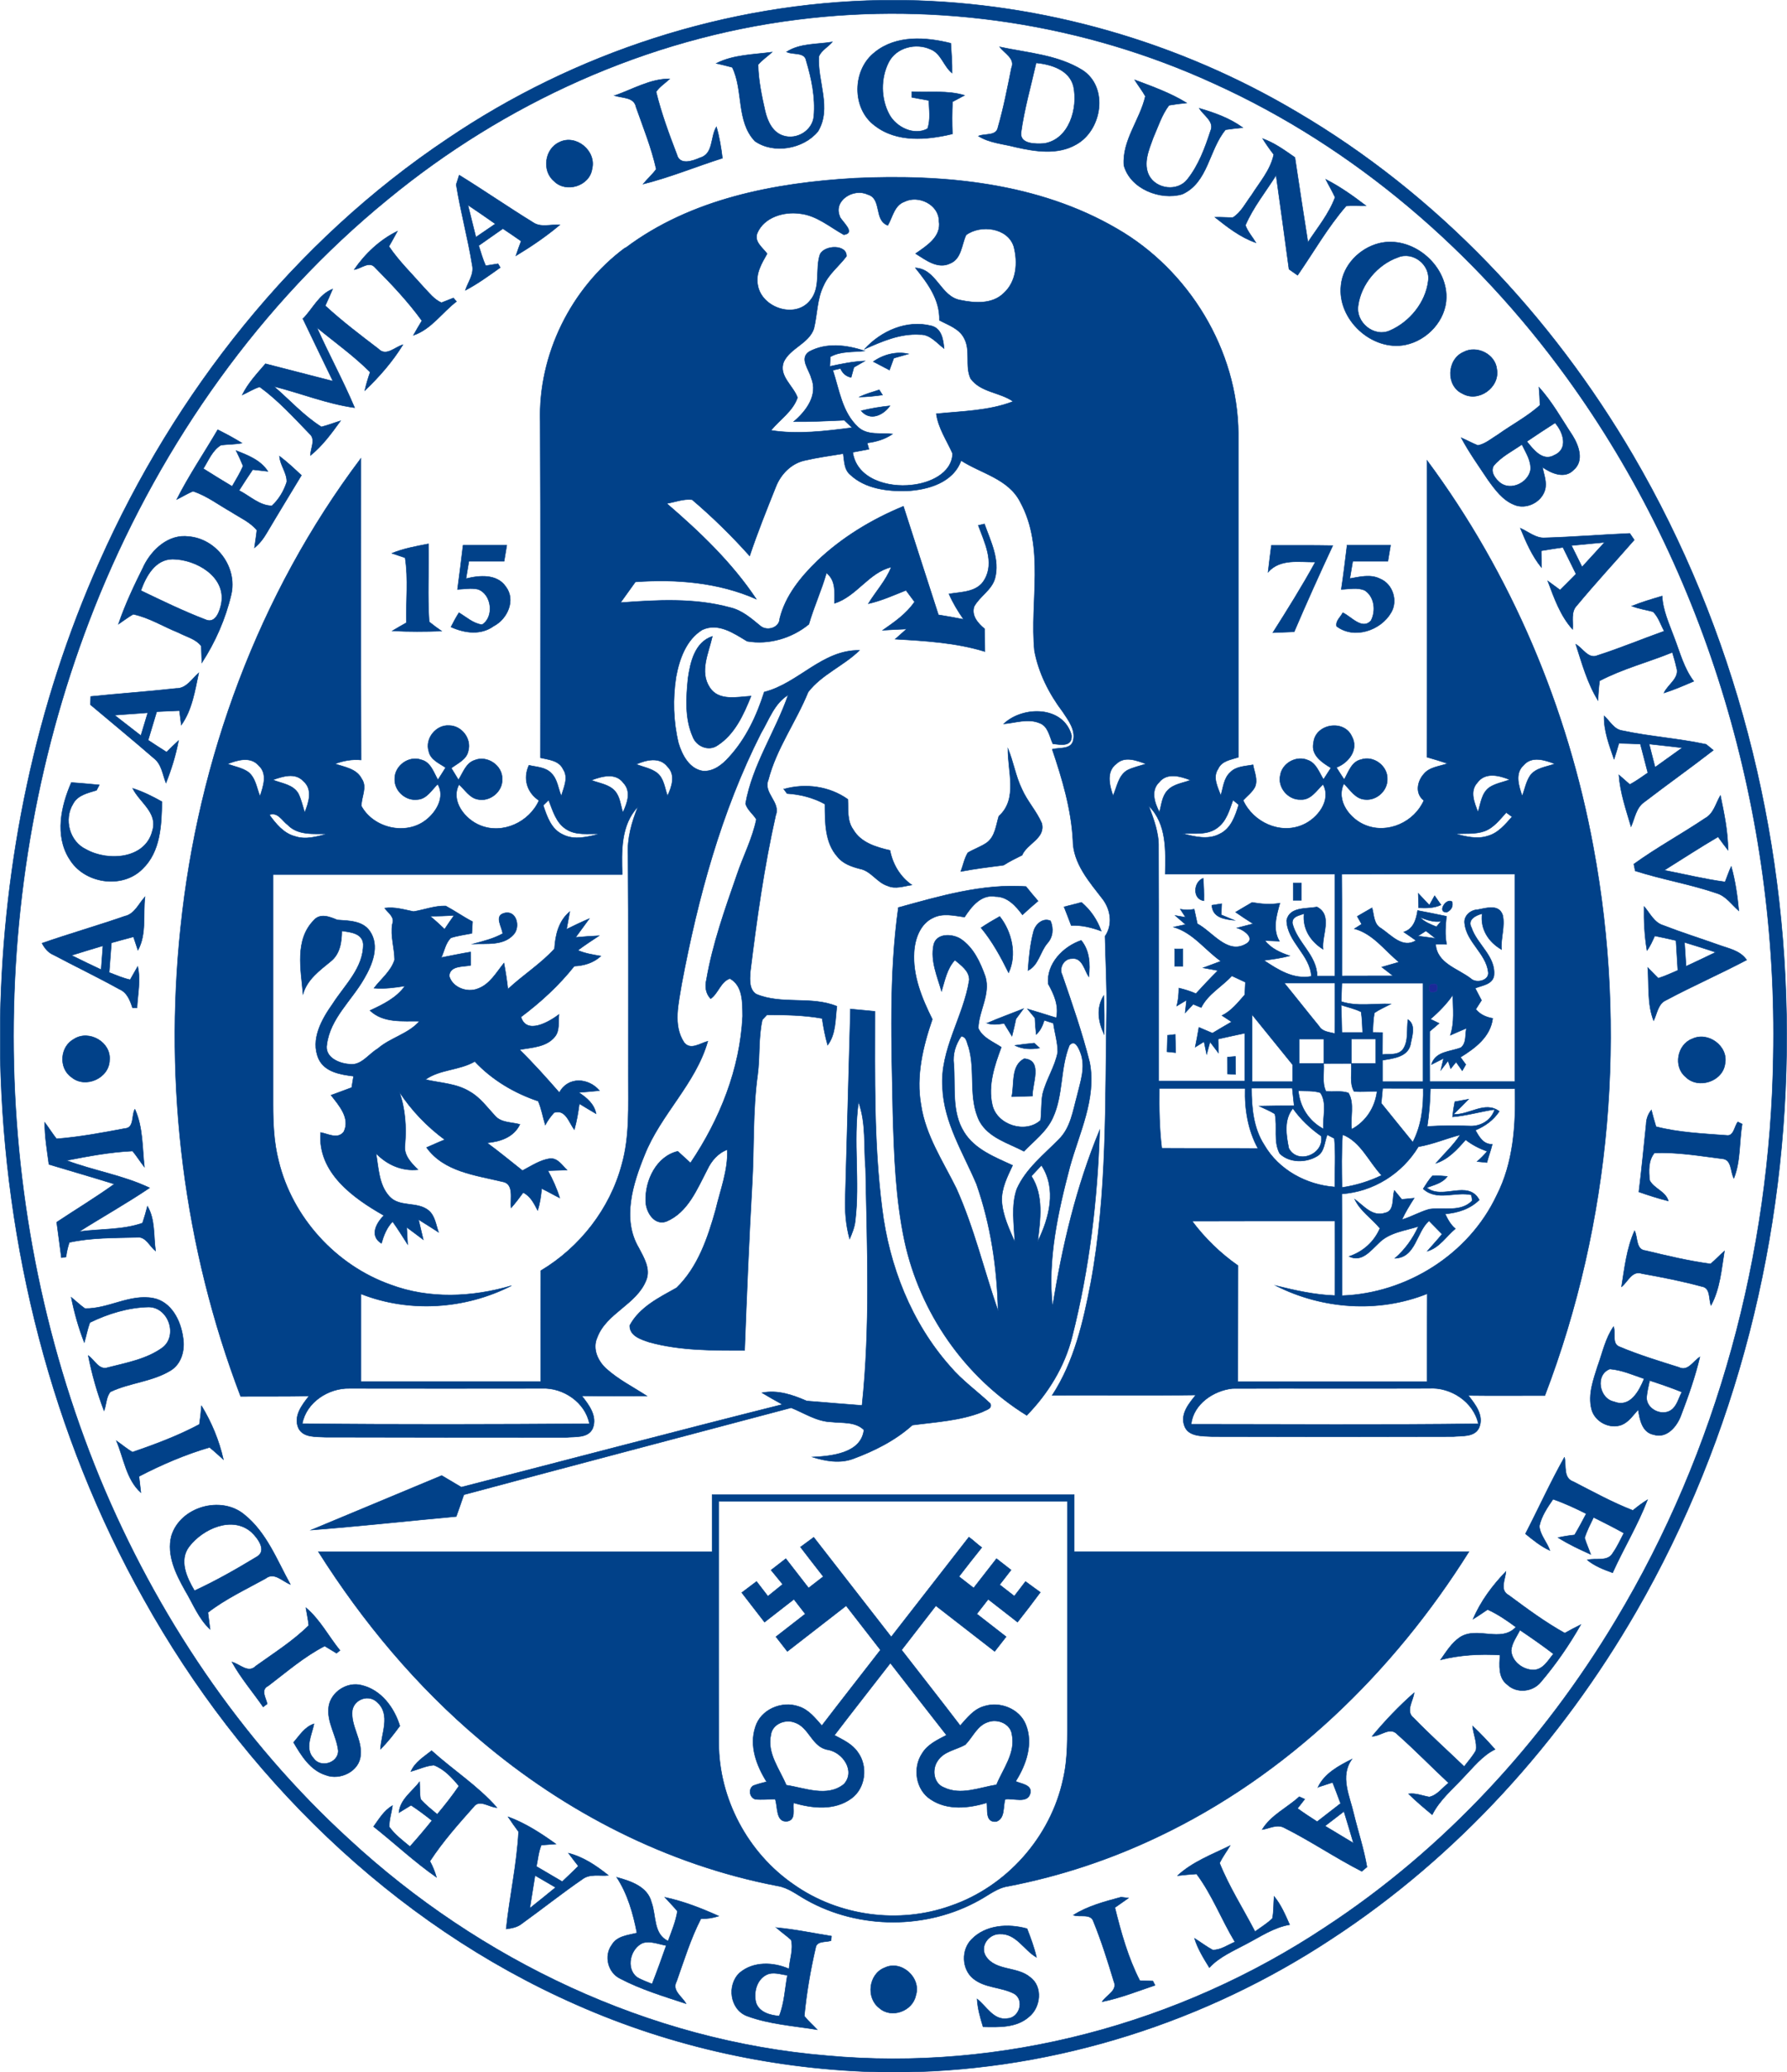 <?xml version="1.0" encoding="UTF-8"?>
<svg id="Layer_2" data-name="Layer 2" xmlns="http://www.w3.org/2000/svg" viewBox="0 0 333.89 387.09">
  <defs>
    <style>
      .cls-1 {
        fill: #014189;
        stroke: #014189;
      }

      .cls-1, .cls-2 {
        stroke-miterlimit: 10.43;
        stroke-width: .09px;
      }

      .cls-2 {
        fill: #1b2a98;
        stroke: #1b2a98;
      }
    </style>
  </defs>
  <g id="Layer_1-2" data-name="Layer 1">
    <path class="cls-1" d="m164.62.05h4.55c25.67.45,51.12,7.78,73.18,20.88,26.12,15.33,47.52,38.04,62.77,64.1,38.1,65.19,38.29,150.68.56,216.07-14.02,24.26-33.3,45.67-56.81,61.04-23.54,15.55-51.43,24.45-79.67,24.92h-4.48c-19.58-.4-39.07-4.64-56.99-12.57-34.52-15.16-62.61-42.98-80.84-75.72C9.6,268.01.81,232.83.05,197.65v-7.52c.56-29.27,6.59-58.52,18.57-85.28,14.01-31.5,36.23-59.71,65.01-78.94C107.43,9.8,135.85.54,164.62.05Zm-15.64,3.61c-28.06,3.5-54.74,15.65-76.51,33.57-23.85,19.46-42.07,45.37-53.81,73.73-21.51,52.24-21.5,112.96.01,165.2,10.55,25.44,26.25,48.89,46.63,67.49,24.38,22.52,55.99,37.59,89.21,40.34,32.57,3,65.85-5.92,93.05-23.96,22.27-14.56,40.71-34.63,54.35-57.4,19.01-31.64,28.86-68.48,29.42-105.3.86-44.92-12.15-90.41-38.65-126.89-16.95-23.36-39.52-42.94-65.93-54.87C202.59,4.5,175.34.31,148.98,3.66Z"/>
    <path class="cls-1" d="m163.5,9.72c3.99-3.19,9.49-2.81,14.15-1.64.13,1.85.26,3.7.24,5.57-1.59-1.27-2.04-3.69-4.04-4.45-2.72-1.24-6.37-.35-7.79,2.4-1.54,3.01-1.5,6.86.12,9.82,1.3,2.36,4.61,3.98,7.12,2.62.6-1.69.29-3.52.25-5.27-1.06-.19-2.12-.4-3.17-.58v-1.06c3.28.18,6.66-.29,9.84.68-.56.3-1.69.9-2.25,1.2-.1,2-.1,4.01-.02,6.01-4.77,1.15-10.37,1.65-14.5-1.55-4.37-3.22-4.22-10.51.05-13.74Z"/>
    <path class="cls-1" d="m146.98,9.68c2.51-1.62,5.69-1.37,8.54-1.85-.79.94-2.03,1.55-2.52,2.7-.3,4.65,2.45,9.67-.16,14-2.68,3.29-8.29,4.31-11.81,1.82-3.5-3.72-2.1-9.44-4.21-13.77-.99-.27-1.99-.52-2.99-.74,3.2-1.64,6.94-1.63,10.44-2.11-.85.8-1.85,1.44-2.62,2.34.05,2.93.67,5.82,1.31,8.67.44,1.87,1.37,3.97,3.36,4.6,2.53.85,5.5-.93,5.74-3.64.31-3.49-.43-7.03-1.43-10.36-.27-1.71-2.56-1.03-3.66-1.66Z"/>
    <path class="cls-1" d="m186.77,8.76c5.21,1.12,10.87,1.47,15.49,4.35,4.93,3.22,3.63,11.22-1.18,13.88-3.46,2-7.65,1.33-11.35.49-2.32-.61-4.85-.76-6.92-2.06,1.21-.54,3.37.07,3.66-1.67,1.05-3.62,1.76-7.35,2.51-11.04.75-1.81-1.32-2.73-2.2-3.96Zm6.83,2.98c-.98,4.35-2.23,8.66-2.83,13.09-.16,2.15,2.84,2.07,4.32,1.97,4.7-.76,6.35-6.6,5.48-10.67-.77-3.1-4.19-4.1-6.98-4.39Z"/>
    <path class="cls-1" d="m114.82,17.86c3.36-1.15,6.69-3.17,10.31-3.13-.84.81-1.88,1.44-2.54,2.42.97,3.99,2.41,7.88,3.88,11.71.52,2.06,2.91,1.23,4.28.63,2.62-.73,1.93-3.89,3.11-5.8.56,1.91.88,3.88,1.12,5.86-4.96,1.57-9.77,3.58-14.82,4.83.78-.96,1.73-1.77,2.45-2.78-.88-3.97-2.42-7.76-3.77-11.6-.38-1.94-2.6-1.62-4.04-2.16Z"/>
    <path class="cls-1" d="m212.01,14.92c3.31,1.24,6.68,2.44,9.71,4.31-1.1.11-2.21.26-3.3.44-1.37,1.82-2.05,4.03-2.96,6.1-.8,2.21-1.92,4.76-.76,7.04,1.37,2.54,5.32,3.03,7.15.7,2.1-2.63,3.29-5.88,4.32-9.04.81-1.78-1.31-2.89-2.09-4.24,2.85.83,5.71,1.85,8.13,3.62-1.08.1-2.15.22-3.22.38-3.12,3.71-3.24,9.87-8.09,12.05-4.12,1.21-9.74-1.01-10.91-5.39-.35-4.67,3.01-8.51,4.01-12.91-.59-1.06-1.36-2.02-1.99-3.05Z"/>
    <path class="cls-1" d="m104.5,26.57c3.11-1.57,6.96,1.62,6.13,4.96-.45,3.22-4.88,4.6-7.13,2.29-2.29-1.92-1.72-6.03,1.01-7.25Z"/>
    <path class="cls-1" d="m235.92,25.9c2.21.78,4.12,2.18,6.03,3.51.8,5.29,1.59,10.57,2.43,15.84,1.79-2.73,3.93-5.3,5.07-8.39-.52-1.15-1.18-2.23-1.74-3.36,2.68,1.37,5.13,3.11,7.52,4.94-1.24.04-2.48-.08-3.7.03-3.46,3.98-6.08,8.62-9.08,12.95-.4-.29-1.21-.85-1.61-1.13-.78-5.85-1.6-11.7-2.41-17.55-1.94,3.09-4.28,5.97-5.73,9.34.43,1.2,1.31,2.17,1.96,3.26-2.88-.99-5.31-2.9-7.66-4.76,1.12-.04,2.24.07,3.36.05,1.55-.97,2.38-2.73,3.46-4.15,1.54-2.44,3.57-4.71,4.17-7.62-.73-.95-1.43-1.93-2.06-2.95Z"/>
    <path class="cls-1" d="m85.24,34.47c.14-.44.42-1.32.56-1.76,4.64,2.86,9.12,5.96,13.75,8.81,1.5,1.06,3.36.35,5.06.48-2.57,2.16-5.35,4.05-8.22,5.78.31-.92.63-1.84.98-2.74-1.13-.79-2.26-1.57-3.41-2.33-1.5,1.06-3.01,2.12-4.52,3.17.41,1.26.76,2.54,1.31,3.76.57-.09,1.72-.28,2.3-.37l.42.71c-2.11,1.5-4.21,3.04-6.52,4.25.48-1.54,1.67-2.99,1.28-4.7-.81-5.05-2.19-10.01-2.99-15.06Zm2.19,3.84c.5,2,.99,4,1.49,5.99,1.21-.83,2.42-1.66,3.63-2.48-1.69-1.2-3.4-2.36-5.11-3.51Z"/>
    <path class="cls-1" d="m116.85,46.33c12.24-9.22,27.9-12.19,42.88-13.05,16.68-.78,34.27.86,48.97,9.44,13.45,7.74,22.57,22.69,22.67,38.27,0,20.16,0,40.32,0,60.47-1.37.45-3.1.65-3.76,2.14-1.1,1.6-.09,3.4.48,4.99.47-1.46.55-3.22,1.77-4.31,1.1-1.16,2.8-1.13,4.26-1.42.24,1.35.94,2.78.36,4.14-.52,1-1.46,1.69-2.21,2.5,1.87,4.1,6.92,6.43,11.14,4.58,2.75-1.17,5.42-4.57,3.79-7.57-1.21,1.13-2.27,2.96-4.18,2.84-2.35.1-4.35-2.27-3.8-4.57.37-2.26,3.03-3.7,5.13-2.79,1.59.55,2.11,2.31,2.94,3.6.46-.71.92-1.43,1.39-2.15-1.67-1.01-3.77-2.38-3.26-4.67.29-3.54,5.65-4.47,7.14-1.25,1.39,2.45-.57,4.98-2.86,5.84.47.76.96,1.51,1.45,2.25.81-1.38,1.36-3.32,3.14-3.72,2.33-.82,5.02,1.18,4.92,3.65.05,2.18-2.02,4.04-4.18,3.8-1.81-.11-2.76-1.84-3.94-2.95-1.54,3.19,1.18,6.68,4.13,7.79,4.15,1.62,9.05-.64,10.82-4.66-1.67-1.26-1.25-3.54-.02-4.92,1.08-1.34,2.95-1.43,4.45-1.98-1.28-.43-2.57-.82-3.86-1.19.07-18.47.03-36.95.02-55.43,15.77,21.25,26.29,46.24,31.08,72.25,6.35,34.12,3.33,70-9.06,102.44-4.77-.02-9.54.05-14.31-.02,1.32,1.66,2.97,3.76,2.02,6.01-.82,1.82-3.2,1.5-4.84,1.67-15.02.05-30.02.05-45.04,0-1.82-.11-4.52.07-5.21-2.09-.74-2.2.89-4.1,2.16-5.68-8.95.13-17.9,0-26.84.07,4.11-6.3,5.81-13.73,7.21-21.01,3.1-16.69,2.66-33.74,2.96-50.63.09-4.71-.2-9.41-.29-14.12,1.44-2.1,1.09-4.82-.35-6.82-2.54-3.31-5.65-6.76-5.66-11.18-.32-5.82-2.01-11.45-3.86-16.93,1.3-.36,3.49.1,3.92-1.62.49-2.01-.91-3.79-1.95-5.37-2.54-3.36-4.51-7.24-5.29-11.4-.91-9.23,2.02-19.27-2.67-27.83-2.22-4.32-7.27-5.28-11.03-7.71-1.48,4.11-6.16,5.47-10.1,5.67-3.69.11-7.83-.4-10.63-3.04-1.15-.97-1.09-2.57-1.3-3.92-2.42.4-4.88.73-7.27,1.29-2.51.58-4.45,2.62-5.35,4.98-1.7,4.25-3.41,8.5-4.86,12.84-3.34-3.74-6.94-7.27-10.75-10.51-1.6-.19-3.18.45-4.74.71,6.19,5.32,12.19,11.04,16.73,17.86-7.09-3.13-14.95-3.76-22.59-3.21-.93,1.29-1.85,2.58-2.78,3.87,6.81-.51,13.82-.91,20.47.91,2.19.5,3.9,1.99,5.59,3.38,1.21,1.12,3.63.48,3.69-1.32,1.05-4.27,3.94-7.78,7.02-10.78,4.64-4.4,10.19-7.76,16.09-10.19,2.19,6.76,4.34,13.53,6.54,20.28,1.57.26,3.14.52,4.7.84-1.05-1.5-2-3.07-2.73-4.75,2.36-.39,5.33-.29,6.66-2.7,1.88-3.25-.04-6.95-1.18-10.1.29-.07.86-.2,1.15-.27,1.15,3.24,2.91,6.66,1.96,10.18-.62,2.19-2.84,3.32-3.89,5.25-.55,1.71.72,3.14,1.94,4.15.04,1.42.05,2.83.07,4.26-5.42-1.67-11.13-1.99-16.76-2.32.53-.47,1.6-1.42,2.13-1.89-1.49.05-2.98.14-4.47.23,2.19-1.53,4.43-3.06,5.96-5.31-.54-.72-1.08-1.43-1.6-2.15-2.32.92-4.6,1.96-7.04,2.5,1.4-2.3,3.28-4.3,4.28-6.83-4.19,1-6.44,5.44-10.59,6.76,0-2.02.28-4.26-1.51-5.68-.92,3.26-2.36,6.34-3.29,9.59-3.16,2.6-7.48,3.88-11.54,3.17-2.48-1.49-5.38-3.53-8.38-2.13-3.01,1.85-4.28,5.49-4.89,8.8-.64,4.09-.52,8.32.45,12.35.66,2.22,2.02,4.82,4.54,5.22,1.96.16,3.63-1.16,4.86-2.54,3.19-3.45,5.21-7.78,6.62-12.21,6.42-1.63,10.83-7.9,17.8-7.79-2.94,2.89-7.05,4.49-9.59,7.79-2.26,5.57-5.93,10.54-7.44,16.4-1.02,2.48,2.34,4.16,1.38,6.61-2.18,9.68-3.55,19.51-4.76,29.35-.08,1.37-.22,3.22,1.12,4.07,4.81,2.02,10.25.29,15.07,2.27-.32,2.45-.16,5.17-1.73,7.26-.46-1.63-.79-3.31-1.03-4.99-3.39-.62-6.88-.66-10.31-.67-.22.23-.65.68-.86.91-.76,3.35-.42,6.83-.87,10.22-.95,6.82-.63,13.73-1.04,20.6-.58,10.31-1.01,20.64-1.4,30.96-5.95,0-12.01.06-17.79-1.53-1.51-.51-3.71-1.15-3.68-3.13,1.83-3.44,5.5-5.22,8.75-7.04,3.99-3.86,5.83-9.34,7.3-14.56.87-3.72,2.34-7.37,2.18-11.25-1.75.65-2.96,2.08-3.74,3.73-1.9,3.62-3.61,8-7.66,9.69-2.29.82-3.85-1.88-3.85-3.82-.13-3.82,1.99-8.35,6-9.29.78.73,1.57,1.45,2.37,2.17,5.48-8.12,9.26-17.55,9.74-27.4-.04-2.44.12-5.68-2.38-7.04-1.74.61-2.14,2.75-3.59,3.77-.92-.96-1.1-2.29-.79-3.54,1.15-6.71,3.45-13.15,5.68-19.57,1.16-3.48,2.91-6.79,3.65-10.4-.62-1.01-1.69-1.76-2.02-2.93,1.28-7.25,5.58-13.45,7.96-20.3-2.61,1.59-3.59,4.66-5.08,7.15-7.43,14.67-11.77,30.71-14.81,46.82-.55,3.57-1.7,7.68.45,10.94,1.19,1.53,3.01.13,4.43-.23-2.28,7.98-8.82,13.66-11.83,21.29-2.18,5.36-4.26,11.95-1.06,17.32.96,1.83,2.24,3.92,1.37,6.04-1.8,4.56-7.46,6.1-9.16,10.73-.93,2.09.16,4.42,1.76,5.84,2.26,2.02,5.01,3.4,7.54,5.05-4.06,0-8.11.05-12.17-.03,1.33,1.68,2.95,3.79,2.04,6.08-.85,1.88-3.33,1.51-5.01,1.69-15,0-30.01-.02-45.01-.05-1.69-.11-4.01.13-4.94-1.65-1.02-2.25.64-4.36,1.95-6.03-4.25.08-8.51.04-12.77.06-10.59-27.75-14.35-58.02-11.22-87.54,3.26-31.49,14.59-62.32,33.69-87.68.02,18.78-.04,37.56.03,56.34-1.67-.16-3.31.14-4.87.72,1.78.62,4.03.9,4.98,2.79,1.12,1.59-.1,3.4-.04,5.12,2.26,4.12,8.3,5.52,12.04,2.6,1.95-1.49,3.64-4.33,2.21-6.71-1.12,1.07-2.03,2.76-3.76,2.87-2.2.31-4.36-1.61-4.27-3.83-.06-2.46,2.63-4.43,4.95-3.59,1.77.42,2.32,2.35,3.12,3.74.49-.76.97-1.51,1.44-2.28-1.19-.82-2.83-1.46-3.15-3.06-.74-2.37,1.36-4.98,3.83-4.8,2.32.03,4.18,2.45,3.56,4.7-.29,1.65-1.99,2.34-3.18,3.25.44.73.89,1.46,1.34,2.19.85-1.3,1.37-3.12,3.01-3.66,2.35-.98,5.24.98,5.16,3.52.11,2.35-2.31,4.3-4.58,3.78-1.55-.29-2.39-1.82-3.49-2.76-1.62,3.07,1.12,6.5,3.95,7.63,4.21,1.73,9.17-.6,11-4.65-2.26-1.48-3.03-4.12-1.88-6.58,1.43.34,3.13.34,4.2,1.51,1.14,1.12,1.25,2.84,1.85,4.24.43-1.6,1.4-3.43.34-5-.76-1.66-2.71-1.79-4.25-2.15,0-20.93.06-41.85-.04-62.78-.39-12.55,5.78-24.99,15.84-32.46Zm40.05-5.86c.49,1,3.06,3.05.76,3.38-2.66-1.47-5.09-3.63-8.24-3.95-2.96-.41-6.63.66-7.91,3.6-.69,1.63.98,2.75,1.82,3.89-1.01,1.79-2.2,3.74-1.74,5.89.71,4.22,7,6.35,9.78,2.84,2.06-2.41.9-5.83,1.84-8.59.82-1.8,5.07-1.9,4.94.35-1.39,1.85-3.31,3.29-4.26,5.45-1.25,2.51-1.17,5.39-1.82,8.06-.96,2.79-4.39,3.6-5.63,6.19-1.03,2.62,1.78,4.46,2.57,6.69-.86,2.56-3.31,4.1-4.95,6.12,5.02.79,10.14.14,15.15-.5-.37-.35-1.09-1.04-1.45-1.39-3.16.13-6.31.31-9.46.26,2.32-1.96,4.6-4.98,3.27-8.17-.39-1.55-2.27-3.64-.39-4.9,3.19-1.74,7.04-1.26,10.36-.14-2.14.26-4.46,0-6.4,1.1-.02.44-.07,1.33-.09,1.79,2.16-.47,4.34-.92,6.55-1.01-.68.4-1.37.79-2.05,1.18-.13.47-.4,1.42-.52,1.89-.91-.18-1.58-.74-1.99-1.66-.35.08-1.07.24-1.43.32,1.21,3.66,1.73,7.88,4.73,10.63,1.74,1.61,4.27,1.02,6.43,1.28-1.41.98-3.05,1.46-4.74,1.67.08.29.24.88.32,1.17-1.01.18-2.02.38-3.02.57.74,5.06,6.65,6.63,11.01,6.11,3.25-.32,7.49-2.07,7.65-5.86-1.08-2.45-2.67-4.72-3.05-7.44,4.82-.5,9.79-.53,14.36-2.3-2.48-1.74-6.08-1.68-7.95-4.28-1.1-2.36.07-5.24-1.22-7.56-.92-1.79-2.96-2.43-4.61-3.32.11-3.87-2.2-6.94-4.49-9.79,4.01.22,4.68,5.41,8.46,6.03,2.68.56,5.94.77,8.05-1.31,2.41-2.18,2.66-5.75,1.88-8.7-1.11-3.55-6.21-4.16-8.91-2.17-.85,1.81-.84,4.45-2.99,5.32-2.32,1.12-4.57-.67-6.45-1.84,2.05-1.44,4.85-3.13,4.37-6.08-.01-3.09-3.85-4.93-6.46-3.61-1.89.67-2.2,2.89-3.1,4.42-2.66-.97-1.02-5.04-3.79-5.78-2.59-1.23-6.48,1.12-5.16,4.14Zm-114.4,102.23c1.28.48,2.71.71,3.85,1.49,1.42,1.09,1.6,3.01,2.23,4.55.6-1.85,1.45-4.16-.22-5.72-1.55-1.79-3.97-1.04-5.86-.32Zm76.39.07c1.29.51,2.74.75,3.87,1.6,1.31,1.04,1.43,2.84,1.96,4.3.8-1.7,1.56-3.92,0-5.46-1.46-1.89-3.97-1.26-5.84-.45Zm89.73-.12c-1.98,1.45-1.33,4.05-.65,6,.73-1.62.97-3.75,2.64-4.76,1.1-.56,2.34-.81,3.52-1.2-1.76-.62-3.92-1.51-5.51-.04Zm76.06.28c-1.7,1.57-.89,3.91-.27,5.77.49-1.25.71-2.64,1.46-3.78,1.06-1.51,3.05-1.64,4.65-2.24-1.87-.69-4.28-1.53-5.84.25Zm-233.73,2.74c1.65.68,3.86.86,4.82,2.62.53,1.1.79,2.32,1.16,3.49.75-1.88,1.56-4.31-.25-5.87-1.56-1.67-3.89-.86-5.72-.23Zm59.54.07c1.48.59,3.29.76,4.4,2.02.98,1.1,1.05,2.66,1.49,4.01.8-1.7,1.62-3.91.11-5.51-1.48-2.02-4.07-1.23-6-.52Zm106.12.35c-1.67,1.58-.88,3.89.02,5.63.4-1.38.47-2.97,1.51-4.06,1.1-1.21,2.85-1.37,4.3-1.93-1.87-.72-4.33-1.47-5.84.36Zm59.43.1c-1.49,1.61-.56,3.75.11,5.5.52-1.6.66-3.57,2.16-4.62,1.14-.74,2.51-.95,3.77-1.43-1.95-.79-4.57-1.47-6.04.55Zm-174.54,4.25c.69,2.06,1.47,4.43,3.6,5.42,2.19,1.17,4.7.46,6.96-.09-2.11-.1-4.46.35-6.32-.91-1.87-1.21-2.46-3.46-3.23-5.41-.25.25-.76.74-1,.98Zm128.88-.99c-.68,1.88-1.24,4-2.96,5.21-1.85,1.4-4.3.93-6.46,1.07,2.24.54,4.73,1.21,6.89.07,2.16-.99,2.95-3.38,3.6-5.48-.27-.22-.8-.65-1.07-.87Zm-114.12,13.91c-21.75-.01-43.49,0-65.24,0,0,14.32,0,28.63,0,42.94,0,3.54.15,7.11,1.04,10.56,2.55,10.54,10.69,19.5,20.91,23.12,7.25,2.72,15.25,2.34,22.59.19-8.64,4.4-19.06,5.1-28.12,1.53,0,5.46,0,10.91,0,16.37,11.2,0,22.39,0,33.59,0,.01-6.91-.03-13.81.02-20.71,7.31-4.37,12.91-11.55,15.12-19.79,1.53-5.38,1.2-11.02,1.23-16.54-.02-13.73.05-27.45-.05-41.18-.2-3.17.66-6.24,1.85-9.15-3.23,3.4-3.07,8.3-2.94,12.67Zm98.41-12.74c.91,2.45,1.87,4.96,1.8,7.62.05,14.57,0,29.14.02,43.7h16.1c0-2.98,0-5.96,0-8.94-1.67.36-3.34.71-4.99,1.09.01.65.04,1.95.06,2.6-.52-.69-1.05-1.39-1.57-2.07-.16.59-.47,1.75-.63,2.32-.12-.59-.37-1.77-.49-2.36-.41.26-1.24.76-1.65,1.02.25-1.23.48-2.46.69-3.69.84.35,1.69.71,2.53,1.08,1.18-.71,2.38-1.42,3.58-2.11-.6-.4-1.21-.78-1.8-1.18,1.78-.87,2.99-2.44,4.26-3.88.03-.58.08-1.76.11-2.35-.84-.4-1.69-.79-2.53-1.18-1.85,2.02-4.46,3.39-5.72,5.92-.49-.21-.99-.42-1.49-.62-.5.53-1.01,1.07-1.51,1.6.07-.59.2-1.78.26-2.37-.46.27-1.37.82-1.83,1.1.29-1.1.38-2.23.39-3.35,1.09.25,2.16.59,3.19,1.04,1.34-1.47,2.7-2.91,4.11-4.31-.92-.16-1.85-.34-2.76-.51,1.1-.4,2.21-.82,3.32-1.24-2.98-2.1-5.21-5.32-8.84-6.37.55-.12,1.67-.36,2.24-.48-.49-.42-1.46-1.26-1.94-1.68l1.94.33c-.24-.38-.73-1.13-.98-1.51.86.16,1.73.15,2.59,0,.2.9.4,1.81.59,2.72,2.76,1.45,5.51,5.66,8.9,3.86,2.19-1.04-.22-2.76-1.51-3.08,1.01-.27,2.02-.53,3.03-.78-1.11-.7-2.21-1.42-3.28-2.17,1.02-.62,2.05-1.21,3.08-1.82,1.72.3,3.47.44,5.2.14-.64,2.33-1.42,4.83-.09,7.1-.68-.03-2.03-.08-2.71-.11,1.16,1.5,2.89,2.25,4.64,2.85-1.58.42-3.21.65-4.83.85,2.68,1.76,5.48,3.6,8.87,2.98-.23-4.05-4.52-6.44-4.62-10.46.53-2.57,3.7-2.12,5.67-2.5,3.02,1.57.83,5.31,1.14,7.9-2.33-1.46-3.86-3.79-3.56-6.65-.93.37-2.28.49-2.17,1.82.88,3.59,4.57,5.92,4.62,9.83,1.1,0,2.2,0,3.32,0v-19.04c-10.58,0-21.14,0-31.71,0,.08-4.38.32-9.34-3.03-12.69Zm-164.36,1.57c1.25,1.7,2.68,3.49,4.82,4.04,2,.68,4.08.04,6.04-.46-2.5-.06-5.47.33-7.39-1.66-1.09-.8-1.86-2.5-3.47-1.91Zm231.12-.41c-1.19,1.31-2.33,2.84-4.06,3.48-1.76.63-3.67.38-5.5.51,1.97.47,4.06,1.05,6.07.4,1.96-.52,3.29-2.15,4.58-3.6-.27-.2-.82-.6-1.09-.79Zm-30.74,11.52c.06,6.34.02,12.68.03,19.01,3.19,0,6.38,0,9.58-.02-.53-.41-1.6-1.23-2.13-1.64,1.07-.3,2.14-.61,3.22-.93-2.68-2.17-4.85-5.31-8.33-6.23.35-.21,1.02-.65,1.36-.86-.21-.36-.62-1.08-.83-1.45.92-.55,1.85-1.07,2.77-1.6.39,1.34.28,3.09,1.72,3.85,1.9,1.3,4.02,3.8,6.48,2.25-.76-.54-1.52-1.07-2.28-1.58,1.82-.58,2.33-2.32,2.59-4.02,1.8.34,3.6.7,5.39,1.08-.17,1.74-.33,3.49.03,5.23-.52,0-1.54,0-2.05-.01.26,3.62,4.16,4.54,6.59,6.43,1.02.95,3.51.36,3.23-1.27-.42-3.43-4.02-5.54-4.4-9.01-.23-1.43,1.1-2.57,2.44-2.61,1.6-.29,3.95-1.09,4.66,1.02.49,2.08-.38,4.28-.21,6.43-2.43-1.4-4-3.82-3.62-6.7-1.17.3-2.83,1.11-2,2.6,1.04,3.18,4.62,5.39,4.2,9.03-.33,1.64-2.26,1.76-3.5,2.3.39.75.78,1.51,1.18,2.26-.26.42-.8,1.25-1.07,1.67.8.98,1.91,1.47,3.16,1.7-.42,3.46-3.29,5.57-6.02,7.26.25.34.74,1.02.99,1.36-.21.4-.43.78-.66,1.16-.29-.4-.87-1.22-1.15-1.63l-1.01,1.25c-.12-.37-.37-1.1-.49-1.46-.34.43-1.01,1.3-1.35,1.74.13-.55.38-1.64.51-2.2-.57.29-1.71.85-2.27,1.14.79-2.52,3.49-2.35,5.52-3.16,1.06-.86.74-2.41,1.02-3.61-1.01.43-2.01.85-3.01,1.3.82-2.43.5-4.99.46-7.5-1.18,1.68-2.61,3.16-4.18,4.49.41.2,1.22.59,1.63.79-.58.49-1.17,1-1.76,1.5,0,3.13-.03,6.26,0,9.38h15.9v-38.77c-10.78.02-21.55-.03-32.33.03Zm17.7,9.82c.22-.26.64-.76.86-1.02-1.39.21-2.68-.26-3.95-.76.84.89,1.98,1.33,3.1,1.78Zm-3.46,1.73c1.1.13,2.2.29,3.29.44-.59-.47-1.19-.94-1.79-1.4-.5.32-1.01.64-1.5.96Zm-24.97,8.78c2.19,2.67,4.31,5.39,6.5,8.06.62,1.06,1.89,1.1,2.95,1.37.05-3.15.02-6.29.02-9.43-3.16,0-6.32,0-9.48,0Zm10.76,0c-.03.86-.09,2.6-.12,3.46,2.98.98,6.2.32,9.28.45-1.04.55-2.12,1-3.08,1.66-.23,1.2-.24,2.43-.32,3.65.46,0,1.37.02,1.83.03-.02,1.37-.02,2.74-.02,4.11,1.27-.15,2.8.19,3.77-.88,1.21-1.62.7-3.79,1.01-5.66,1.58,1.1.7,3.22.45,4.76-.59,2.28-3.3,2.5-5.21,2.84,0,1.33,0,2.66,0,4,2.52,0,5.05,0,7.58,0v-18.4c-5.05,0-10.11,0-15.16,0Zm16.44.33c-.38,1.22.05,1.62,1.27,1.19.37-1.22-.06-1.62-1.27-1.19Zm-16.58,3.78c.07,1.7.11,3.42.14,5.12,1.29,0,2.59,0,3.88,0-.07-1.28-.09-2.57-.28-3.84-1.19-.6-2.5-.86-3.73-1.28Zm-16.63,1.8c0,4.17,0,8.34,0,12.51h7.57c0-1.06,0-2.12,0-3.16-2.53-3.11-5.04-6.24-7.57-9.35Zm8.8,4.54c0,1.51,0,3.04,0,4.56h4.57c.12,1.73-.35,3.59.42,5.21,1.39.17,2.85-.17,4.21.31,1.18,2.02.3,4.56.61,6.78,2.68-1.46,4.36-4.07,4.73-7.08-1.43-.04-2.87.16-4.3,0-.89-1.57-.36-3.49-.52-5.22-1.71,0-3.42.01-5.12.02,0-1.53,0-3.05,0-4.58-1.52,0-3.05,0-4.57,0Zm9.75,0c0,1.51,0,3.04,0,4.56h4.56c0-1.52,0-3.04,0-4.57-1.52,0-3.04,0-4.55,0Zm-35.89,9.23c-.04,3.73,0,7.47.46,11.18,5.99.04,11.98-.01,17.97.04-1.88-3.44-2.51-7.34-2.39-11.22-5.35,0-10.69,0-16.04,0Zm17.23-.06c.01,3.65.34,7.48,2.38,10.63,2.71,4.67,7.88,7.46,13.19,7.85-.04-3.02.19-6.05-.1-9.07-.33-.17-.99-.52-1.32-.69-.54,1.33-.49,3.2-1.9,4-2.08,1.27-5.17,1.28-6.98-.48-1.23-2.26-.38-4.98-.91-7.41-.93-.59-1.94-.97-2.91-1.46,2.17-.05,4.34-.07,6.51-.07-.13-1.1-.24-2.2-.35-3.29-2.54,0-5.08,0-7.62,0Zm24.5.05c-.09.92-.17,1.85-.26,2.78,1.97,2.42,3.91,4.86,5.89,7.27,1.61-3.1,2.02-6.6,1.95-10.04-2.53-.02-5.05,0-7.58-.02Zm8.92.05c-.05,2.36-.24,4.73-.59,7.07,2.68-.18,5.36-.18,8.04-.08,2.01.08,3.96-1.12,4.56-3.09-2.65.38-5.21,1.16-7.88,1.38.1-.95.24-1.9.43-2.83.64-.12,1.93-.36,2.58-.47-.92.96-1.88,1.89-2.83,2.82,2.89.19,5.9-2.57,8.56-.55-1.08,1.64-2.67,2.77-4.46,3.52.71,1.26,1.46,2.65,3.15,2.63-.27,1.15-.7,2.26-1,3.41-.61-.07-1.21-.13-1.83-.19.67-.58,1.3-1.21,1.88-1.9-1.45-.52-2.81-1.21-4.02-2.16-1.57,1.79-3.23,3.65-5.57,4.39,1.52-1.76,3.26-3.35,4.55-5.31-2.62.68-5.14,1.77-7.82,2.22-3.04,5.03-8.42,8.4-14.3,8.81.04,6.34,0,12.67.02,19.01,12.08-.42,23.71-7.7,28.9-18.7,3.15-6.14,3.6-13.18,3.44-19.96-5.26-.01-10.53.01-15.8-.01Zm-24.67.41c.28,3.04,1.98,5.69,4.69,7.12-.19-2.21.73-4.82-.58-6.76-1.33-.43-2.75-.28-4.11-.37Zm-1.79,10.73c1.62,3.13,6.65,1.17,6.07-2.26-2.05-1.43-3.86-3.14-5.3-5.18-1.73,2.07-1.26,5-.77,7.43Zm10.05-2.55c-.23,3.29-.16,6.59-.11,9.88,2.58-.38,5.07-1.14,7.41-2.27-2.41-2.53-3.89-6.29-7.3-7.61Zm-28.1,16.18c2.4,3.2,5.28,6,8.56,8.29,0,7.23-.02,14.45-.03,21.68,11.79,0,23.58,0,35.37,0,0-5.48,0-10.96.03-16.43-9.11,3.66-19.6,2.91-28.3-1.5,3.64.89,7.3,1.72,11.06,1.85.02-4.64,0-9.29,0-13.92-8.9,0-17.81-.02-26.7.02Zm-166.27,37.82c17.88.19,35.78.14,53.65.02-.76-4-4.9-6.78-8.84-6.61-12.01.02-24.01.02-36.01,0-3.9-.08-8.05,2.58-8.8,6.58Zm166.08.1c17.88,0,35.78.15,53.66-.08-.89-4.1-5.14-6.87-9.2-6.62-12.26.05-24.5-.02-36.76.03-3.51.38-7.28,2.9-7.7,6.67Z"/>
    <path class="cls-1" d="m66.18,50.36c2.03-2.96,4.83-5.6,8.07-7.17-.51.96-1.04,1.9-1.58,2.84,1.88,2.77,4.29,5.11,6.5,7.62,1.01,1.05,1.93,2.29,3.31,2.89.56-.22,1.68-.65,2.24-.88.14.17.43.5.57.66-2.7,2.06-4.73,5.2-8.05,6.31.51-.92,1.04-1.82,1.59-2.72-2.59-3.57-5.64-6.8-8.74-9.92-1.1-1.33-2.63.22-3.91.37Z"/>
    <path class="cls-1" d="m257.62,45.46c6.11-1.54,12.68,3.87,12.62,10.09-.06,4.27-3.54,8.01-7.63,8.86-6.3,1.27-12.8-4.78-12.05-11.14.37-3.76,3.47-6.89,7.06-7.81Zm3.55,2.62c-3.79,1.35-6.84,4.97-7.4,8.97-.52,3.17,2.96,6.05,5.95,4.69,3.66-1.6,6.64-5.22,7.13-9.23.45-3.03-2.82-5.63-5.69-4.43Z"/>
    <path class="cls-1" d="m56.59,59.55c1.84-1.84,3.01-4.58,5.56-5.55-.43,1.04-.91,2.07-1.38,3.11,3.14,2.89,6.55,5.48,9.94,8.06,1.45,1.5,3.08-.37,4.57-.77-1.95,3.17-4.43,6.01-7.12,8.56.26-1.17.61-2.32,1-3.45-3.07-3.06-6.61-5.58-9.95-8.32,2.25,5.03,4.9,9.89,7.05,14.97-5.17-.71-10.04-2.71-15.07-3.97,2.94,2.53,5.57,5.48,8.86,7.55,1.21-.3,2.39-.77,3.58-1.13-1.67,2.31-3.38,4.67-5.62,6.47-.02-1.34,1.06-3.01-.19-4.06-2.95-3.06-5.86-6.25-9.3-8.75-1.15.35-2.17,1.02-3.26,1.51,1.07-2.2,2.77-3.99,4.34-5.83,4.21,1.08,8.41,2.18,12.61,3.25-1.87-3.88-3.77-7.76-5.62-11.66Z"/>
    <path class="cls-1" d="m161.52,65.23c3.1-3.41,7.9-5.54,12.5-4.36,1.92.47,2.23,2.58,2.37,4.23-1.38-1.04-2.62-2.68-4.51-2.6-3.67-.24-7.09,1.27-10.36,2.72Z"/>
    <path class="cls-1" d="m163.17,67.55c1.89-1.33,4.3-1.96,6.59-1.44-.69.2-2.07.59-2.76.79-.26.74-.53,1.49-.81,2.23-1.01-.53-2.01-1.06-3.02-1.58Z"/>
    <path class="cls-1" d="m273.44,65.77c2.48-1.35,5.98.38,6.24,3.24.57,3.37-3.46,6.24-6.44,4.51-3.13-1.44-2.9-6.41.2-7.75Z"/>
    <path class="cls-1" d="m160.53,74.16c1.2-.57,2.48-.94,3.75-1.34.15.24.46.73.61.97-1.45.19-2.9.36-4.36.37Z"/>
    <path class="cls-1" d="m287.52,72.32c2.48,2.69,4.25,5.95,6.27,8.99,1.18,1.88,2.25,4.76.23,6.47-1.67,1.75-4.19.63-5.83-.52.28,1.39.89,2.84.47,4.28-.67,2.31-3.52,3.7-5.74,2.75-2.16-.86-3.58-2.82-4.89-4.64-1.73-2.59-3.54-5.12-5.01-7.88,1.05.45,2.04,1.01,3.11,1.43,1.42-.27,2.54-1.29,3.76-2.02,2.59-1.85,5.45-3.34,7.84-5.48-.03-1.13-.09-2.26-.19-3.39Zm-2.23,10.15c1.21,1.51,2.96,3.82,5.15,2.54,2.66-1.16,1.63-4.34.11-6.01-1.78,1.13-3.53,2.29-5.27,3.47Zm-6.25,4.6c-.6,1.18.41,2.44,1.3,3.15,2.01,1.49,5.14-.04,5.62-2.39.18-1.76-.89-3.29-1.6-4.8-1.82,1.27-3.91,2.28-5.33,4.04Z"/>
    <path class="cls-1" d="m160.9,76.73c1.77-.43,3.56-.74,5.38-.92-1.27,1.77-3.71,2.91-5.38.92Z"/>
    <path class="cls-1" d="m40.68,80.27c1.54.78,3.07,1.58,4.53,2.5-1.3.25-2.61.22-3.91.37-1.63.97-2.34,2.86-3.31,4.4,1.77,1.13,3.58,2.22,5.38,3.31.72-1.25,1.48-2.48,2.05-3.8-.4-.97-.83-1.93-1.3-2.87,2.2.85,4.6,1.79,5.93,3.87-.71-.08-2.12-.25-2.83-.32-.87,1.28-1.72,2.57-2.55,3.89,1.98,1,3.83,2.85,6.13,2.86,1.31-1.19,2.24-2.77,2.78-4.46.05-1.69-1.25-3.11-1.36-4.81,1.46,1.1,2.78,2.34,4.1,3.58-2.13,3.54-4.3,7.07-6.4,10.63-.63,1.09-1.38,2.12-2.38,2.91.14-1.1.35-2.19.45-3.3-1.26-1.52-3.13-2.32-4.76-3.38-2.37-1.33-4.57-3.04-7.17-3.89-1.05.43-2.02,1.05-3.04,1.54,2.27-4.5,5.12-8.68,7.66-13.03Z"/>
    <path class="cls-1" d="m284.07,98.67c1.52.65,2.89,1.93,4.65,1.79,5.27-.16,10.53-.59,15.8-.82.21.31.62.92.83,1.22-3.56,4.08-7.24,8.05-10.7,12.22-1.2,1.19-.67,2.99-.81,4.49-2.31-2.54-3.47-5.89-4.65-9.05.77.56,1.54,1.12,2.3,1.69,1.01-.99,1.99-1.99,2.98-2.99-.82-1.67-1.64-3.32-2.45-4.97-1.36.2-2.71.4-4.05.63.02,1.04.03,2.08.04,3.13-1.76-2.16-2.88-4.76-3.93-7.32Zm9.55,3.23c.66,1.33,1.32,2.66,1.98,4,1.4-1.52,2.8-3.05,4.2-4.59-2.06.19-4.12.39-6.18.59Z"/>
    <path class="cls-1" d="m26.87,105.7c1.56-3.11,4.66-5.96,8.38-5.48,5.2.43,9.16,5.76,7.94,10.88-1.05,4.49-2.97,8.85-5.48,12.71-.02-.78-.08-2.34-.1-3.12-1-1.35-2.81-1.74-4.23-2.5-2.83-1.12-5.48-2.82-8.49-3.45-.97.55-1.84,1.24-2.76,1.85,1.27-3.76,2.99-7.35,4.76-10.9Zm-.55,4.62c3.97,1.9,7.94,3.84,12.05,5.41,1.94.9,2.75-1.7,3-3.1.83-4.98-4.78-8.15-9.1-8.18-3.27,0-4.99,3.19-5.95,5.87Z"/>
    <path class="cls-1" d="m73.23,103.35c2.18-.9,4.51-1.31,6.82-1.76.11,4.85-.2,9.72.14,14.57.75.61,1.53,1.18,2.32,1.73-3.07.1-6.15.13-9.22-.04.87-.52,1.75-1.03,2.65-1.53-.11-4.04.38-8.13-.25-12.13-.61-.2-1.85-.62-2.47-.83Z"/>
    <path class="cls-1" d="m86.52,101.85c2.72,0,5.44,0,8.17,0-.17.99-.34,1.99-.5,2.99h-6.58c-.18,1.08-.36,2.16-.54,3.25,2.5-.63,5.79-.92,7.44,1.51,1.9,2.49.29,6.03-2.25,7.34-2.41,1.76-5.44,1.34-8,.18.46-.91.95-1.81,1.49-2.67,1.39.82,2.65,2.02,4.32,2.24,2.32-1.43,1.81-5.71-.76-6.61-1.27-.29-2.56-.03-3.83.02.37-2.75.71-5.5,1.04-8.25Z"/>
    <path class="cls-1" d="m236.93,106.88c.2-1.67.4-3.34.62-5,3.82,0,7.64-.03,11.47.04-2.48,5.32-4.9,10.69-7.21,16.1-1.33.05-2.66.11-3.99.16,2.75-4.34,5.47-8.68,7.94-13.19-3.05.04-6.55-.68-8.83,1.89Z"/>
    <path class="cls-1" d="m251.68,101.85c2.71,0,5.43,0,8.14,0-.17.99-.34,1.99-.5,2.99h-6.57c-.18,1.08-.36,2.15-.54,3.23,1.87-.32,3.89-.86,5.69.07,2.34.98,3.32,4.1,2.02,6.28-1.93,3.36-6.92,5.05-10.18,2.57-.23-1.01.74-1.71,1.15-2.54,1.56.7,3.62,3.32,5.27,1.48.95-1.82.66-4.48-1.17-5.65-1.39-.6-2.93-.22-4.38-.18.42-2.74.74-5.5,1.08-8.24Z"/>
    <path class="cls-1" d="m304.89,113.22c1.84-.76,3.76-1.31,5.67-1.88.14,2.75,1.34,5.26,2.27,7.8,1.07,2.77,1.81,5.72,3.64,8.12-1.84.79-3.67,1.59-5.57,2.19.71-1.61,3.02-2.8,2.33-4.79-.2-.95-.49-1.87-.76-2.8-4.5,1.83-9.29,3.06-13.59,5.32-.16,1.21-.26,2.43-.3,3.66-2-3.22-3-6.92-4.15-10.49,1.3.7,2.33,2.84,4.07,2.08,4.21-1.35,8.29-3.05,12.45-4.54-.67-1.21-1.08-2.65-2.09-3.62-1.34-.37-2.7-.54-3.98-1.07Z"/>
    <path class="cls-1" d="m128.55,126.71c.43-3.01,1.27-6.76,4.55-7.84-.68,3.1-2.47,6.59-.47,9.58,1.68,2.57,5.15,1.72,7.7,1.58-1.38,3.43-3.04,7.15-6.29,9.22-1.66,1.15-3.95.16-4.61-1.65-1.5-3.41-1.24-7.29-.88-10.9Z"/>
    <path class="cls-1" d="m32.95,128.6c1.9,0,2.9-1.79,4.18-2.9-.71,3.33-1.24,6.92-3.26,9.74-.09-.68-.26-2.02-.34-2.69-1.42.05-2.83.12-4.25.19-.53,1.77-1.07,3.54-1.6,5.32,1.14.75,2.28,1.5,3.44,2.23.73-.74,1.47-1.45,2.24-2.15-.51,2.71-1.33,5.36-2.35,7.92-.64-1.6-.8-3.52-2.28-4.64-3.89-3.38-7.89-6.65-11.83-9.98.01-.38.04-1.15.05-1.54,5.33-.55,10.68-.92,16.01-1.51Zm-11.55,4.99c1.63,1.28,3.28,2.55,4.92,3.82.43-1.43.86-2.85,1.29-4.27-2.07.14-4.14.29-6.21.45Z"/>
    <path class="cls-1" d="m187.53,135.22c3.64-3.43,11.2-3.37,12.68,2.15.12,2.18-2,1.75-3.49,1.57-.65-1.38-.87-3.31-2.51-3.88-2.17-.89-4.46-.02-6.68.16Z"/>
    <path class="cls-1" d="m301.58,141.84c-.89-2.62-1.94-5.3-1.86-8.11,1.07.94,1.8,2.49,3.34,2.74,5.19,1.12,10.53,1.45,15.72,2.57.34.27,1.01.82,1.35,1.1-4.24,3.29-8.62,6.39-12.88,9.66-1.56,1.05-1.79,3.02-2.5,4.62-.93-3.17-2.04-6.35-2.27-9.67.51.45,1.53,1.34,2.04,1.79,1.18-.63,2.27-1.43,3.37-2.18-.47-1.79-.93-3.59-1.4-5.38-1.33-.05-2.67-.1-4.01-.13-.28,1-.59,2.01-.91,3.01Zm6.55-2.86c.37,1.44.74,2.89,1.11,4.34,1.7-1.21,3.39-2.42,5.08-3.64-2.06-.24-4.12-.47-6.19-.7Z"/>
    <path class="cls-1" d="m188.32,139.82c1.04,2.46,1.43,5.15,2.61,7.57.99,2.27,2.74,4.12,3.72,6.4.72,2.83-2.73,3.73-3.68,5.96-1.17.58-2.35,1.16-3.45,1.86-2.68.35-5.35.68-8,1.18.43-1.16.67-2.43,1.31-3.5,1.15-.7,2.47-1.12,3.58-1.9,1.54-1.17,1.69-3.23,2.21-4.93,3.63-3.23,1.61-8.46,1.71-12.63Z"/>
    <path class="cls-1" d="m12.92,160.39c-2.7-4.36-1.52-9.81.41-14.22,1.74.14,3.49.27,5.23.45-.13.26-.39.76-.53,1.01-1.6.49-3.52.88-4.37,2.51-1.8,2.9-.68,7.1,2.47,8.55,4.06,2.26,11.06,1.79,12.35-3.52,1.05-3.38-2.41-5.29-3.69-7.91,1.91.61,3.71,1.5,5.46,2.49-.06,4.36-.26,9.34-3.62,12.56-3.83,3.87-11.02,2.72-13.7-1.93Z"/>
    <path class="cls-1" d="m146.44,147.41c4.05-1.15,8.52-.55,11.97,1.9.11,1.9-.18,4.01,1.01,5.65,1.42,2.46,4.29,3.29,6.87,3.89.52,2.61,1.88,4.92,4.08,6.46-1.49.21-3.07.83-4.54.16-2.01-.63-3.1-2.83-5.23-3.19-1.51-.4-3.08-.94-4.1-2.21-2.41-2.66-2.35-6.49-2.37-9.87-2.19-1.2-4.6-1.81-7.08-1.97-.16-.21-.46-.63-.61-.84Z"/>
    <path class="cls-1" d="m318.62,152.83c1.59-.88,1.96-2.78,2.83-4.24.7,3.37,1.41,6.76,1.42,10.22-.64-.82-1.26-1.65-1.86-2.49-3.4,1.99-6.7,4.15-10.05,6.24,3.78.74,7.53,1.66,11.36,2.18.39-.96.7-1.95,1.15-2.89.77,2.71,1.15,5.5,1.42,8.29-1.33-1.14-2.37-2.75-4.12-3.28-4.99-1.71-10.22-2.57-15.24-4.18-.07-.32-.2-.95-.26-1.27,4.29-3.1,8.96-5.63,13.36-8.59Z"/>
    <path class="cls-1" d="m224.94,168.26c-2.18-.29-1.96-3.53-.14-4.2.12,1.39.17,2.8.14,4.2Z"/>
    <path class="cls-1" d="m241.63,164.94h1.51v3.23h-1.51c0-1.08,0-2.15,0-3.23Z"/>
    <path class="cls-1" d="m167.84,169.53c7.78-2.14,15.7-4.49,23.86-3.93.73.92,1.49,1.82,2.26,2.71-1,.83-1.97,1.7-2.92,2.58-1.24-1.65-2.78-3.41-5.02-3.41-2.69-.48-4.51,1.85-5.8,3.83-1.93-.26-4.02-.8-5.87.13-2.41,1.1-3.4,3.91-3.55,6.39-.29,4.45,1.46,8.67,3.4,12.57-1.76,5.12-3.08,10.6-2.11,16.02.85,5.67,4.09,10.51,6.58,15.54,3.32,7.38,5.18,15.29,7.81,22.91-.17-8.02-1.37-16.1-4.03-23.68-2.47-5.84-6.07-11.44-6.35-17.97-.53-7.15,3.94-13.3,5-20.18,0-1.71-1.53-2.71-2.68-3.7-1.49,1.6-1.88,3.8-2.5,5.83-.79-2.77-2.09-5.65-1.49-8.6.46-2.3,3.46-2.18,5.05-1.19,2.42,1.6,3.69,4.41,4.63,7.06.99,3.31-1.25,6.4-1.32,9.63.78,1.79,2.77,2.51,4.3,3.55-1.27,3.41-2.53,7.12-1.68,10.79.85,3.74,6.19,5.44,9.01,2.86.22-1.62.08-3.27.38-4.88.65-2.73,2.32-5.1,2.83-7.87,0-1.83-.57-3.59-.82-5.39-.43-.13-1.27-.4-1.7-.54-.29.99-.72,1.93-1.5,2.65-.11-1.03-.2-2.05-.24-3.08-.35-.42-1.04-1.27-1.39-1.69,1.8.53,3.59,1.11,5.39,1.66.5-2.3-.43-4.39-1.52-6.34-.35-3.75,2.78-6.98,6.17-8.13,1.58,1.93,1.69,4.44,1.41,6.81-.82-1.23-1.21-3.66-3.16-3.4-1.51-.02-2.47,1.79-1.79,3.08,1.85,5.38,3.73,10.78,5.12,16.31,1.3,6.78-1.96,13.16-3.71,19.53-2.23,8.48-4.19,17.3-3.23,26.11,1.78-11.28,4.43-22.46,8.81-33.03-.4,13.01-1.94,26.05-5.16,38.67-1.4,5.57-4.49,10.57-8.47,14.65-11.61-7.17-19.92-19.19-22.82-32.5-1.68-7.89-1.97-16-2.2-24.04-.23-12.76-.76-25.62,1.03-38.31Zm11.77,24.04c-1.07,1.52-1.63,3.35-1.4,5.22.34,4.23-.46,8.89,1.92,12.68,2,3.26,5.76,4.68,9.07,6.22-.97,2.09-2.09,4.24-2.02,6.62.15,2.72,1.37,5.21,2.42,7.68-.11-3.29-.72-6.7.38-9.88,1.67-3.78,5.02-6.38,7.84-9.26,2.21-2.15,2.64-5.31,3.42-8.14.62-2.62,1.66-5.39.65-8.05-.32-.83-1.06-2.65-2.09-1.37-1.73,4.31-1.11,9.23-3.07,13.48-1.16,2.58-3.49,4.31-5.41,6.29-2.94-1.54-6.63-2.52-8.32-5.65-2.14-4.32-.7-9.32-2.02-13.82-.34-.73-.34-1.94-1.37-2Zm13.1,26.12c2.35,3.67,1.66,8.13,1.18,12.21,2.16-4.37,3.59-9.81.7-14.22-.63.67-1.26,1.33-1.88,2.01Z"/>
    <path class="cls-1" d="m264.99,166.88c.69.73,1.38,1.46,2.08,2.2l.98-1.76,1.19,1.71c-1.3.62-2.76.62-4.17.55-.02-.68-.07-2.02-.08-2.69Z"/>
    <path class="cls-1" d="m23.43,171.12c1.78-.49,2.5-2.34,3.66-3.59-.39,3.29.33,6.98-1.32,9.97-.21-.62-.62-1.88-.83-2.5-1.38.36-2.75.74-4.12,1.12-.14,1.85-.28,3.69-.42,5.54,1.29.49,2.56,1.06,3.92,1.35.35-.62,1.06-1.86,1.41-2.48.59,2.55,0,5.17-.13,7.73h-.84c-.46-1.39-1.01-2.89-2.48-3.49-4.03-2.24-8.19-4.23-12.26-6.39-1.01-.41-1.68-1.26-2.17-2.19,5.16-1.79,10.42-3.3,15.58-5.09Zm-10.07,7.34c1.83.92,3.69,1.79,5.54,2.67.11-1.49.22-2.98.33-4.46-1.97.59-3.92,1.18-5.87,1.79Z"/>
    <path class="cls-1" d="m270.31,170.41c-1.85.07-.12-2.76,1.01-1.97.2.89-.13,1.55-1.01,1.97Z"/>
    <path class="cls-1" d="m198.81,169.4c1.09-.27,2.18-.55,3.26-.84,1.7,1.43,2.95,3.28,3.69,5.36-1.8-.67-3.68-1.13-5.61-1.04-.44-1.17-.88-2.33-1.34-3.48Z"/>
    <path class="cls-1" d="m226.42,169.1c.46-.07,1.38-.22,1.84-.29-.02.52-.07,1.55-.08,2.08.62.26,1.85.76,2.46,1.02-1.87-.19-4.09-.5-4.21-2.81Z"/>
    <path class="cls-1" d="m71.92,169.63c1.83-.26,3.58.29,5.34.64,2.01-.31,3.96-1.11,6.02-1.04,1.7.91,3.29,2.04,5.01,2.93-.04.73-.08,1.46-.13,2.19-1.31.26-2.64.43-3.92.84-1,.97-1.21,2.45-1.79,3.68,1.82-.35,3.64-.74,5.47-1.04,0,.83.01,1.66.01,2.5-1.4.29-3.87,0-4,1.98.59,2.16,3.34,3.17,5.33,2.38,2.26-.8,3.47-3.03,4.9-4.79.3,1.61.56,3.23.74,4.87,2.8-2.63,6.13-4.71,8.7-7.54.16-2.6.78-5.21,2.86-6.94-.15.82-.45,2.47-.6,3.29,1.4-.69,2.81-1.37,4.25-1.98-.84,1.17-1.69,2.33-2.56,3.5,1.46-.13,2.93-.25,4.39-.31-1.34.88-2.68,1.76-3.97,2.73,1.37.59,2.84.82,4.3,1.07-1.37,1.27-3.14,1.8-4.97,1.88-2.87,3.62-6.28,6.74-9.96,9.5,1.04,3.37,5.22.94,7.1-.47-.16,1.39.19,3.02-.79,4.18-1.58,1.94-4.31,1.98-6.57,2.4,2.61,2.55,5.03,5.27,7.43,8.01,1.61-3.04,5.45-2.77,7.5-.36-1.29.13-2.59.24-3.88.34,1.48.97,2.89,2.13,3.24,3.97-1.05-.61-2.08-1.24-3.12-1.87-.22,1.63-.49,3.26-.94,4.85-1-1.32-1.63-3.88-3.78-3.19-.64.7-1.2,1.48-1.65,2.32-.45-1.49-.71-3.04-1.32-4.46-4.48-1.51-8.6-3.95-11.85-7.41-2.88,1.68-6.53,1.45-9.22,3.38,2.79.65,5.83.71,8.33,2.28,1.9,1.08,3.18,2.89,4.65,4.46,1.14,1.36,3.11,1.19,4.67,1.63-1.15,2.4-3.66,3.23-6.14,3.45,2.26,1.65,4.42,3.45,6.62,5.18,1.67-.87,3.29-1.99,5.19-2.25,1.44-.07,2.22,1.29,3.14,2.15-1.2.04-2.39.07-3.58.12.9,1.61,1.66,3.32,2.21,5.09-1.13-.56-2.23-1.21-3.37-1.75-.13,1.37-.32,2.76-.75,4.08-.68-1.29-1.33-2.67-2.71-3.33-.71.98-1.44,1.94-2.25,2.86-.23-1.62.67-4.58-1.7-4.91-5-1.21-10.85-1.84-14.1-6.37,1.13-.48,2.25-1.01,3.4-1.46-3.34-2.46-6.22-5.47-8.5-8.94,1.15,3.18,1.35,6.53,1.08,9.88-.3,1.96,1.15,3.4,2.41,4.66-3,.32-5.76-.91-7.83-3.04.49,2.74.51,5.88,2.51,8.05,1.87,2.05,5.11.91,7.21,2.53,1.29.98,1.46,2.72,1.96,4.15-1.24-.8-2.48-1.6-3.74-2.37.22.94.67,2.82.89,3.76-1.03-.78-2.06-1.56-3.1-2.32.04.8.14,2.41.18,3.21-.92-1.44-1.82-2.89-2.81-4.27-1.1,1.12-1.66,2.58-2.09,4.07-2.25-1.4-1-3.76.46-5.21-5.75-3.26-12.43-8.03-11.82-15.51,1.42.26,3.22,1.34,4.33-.14,1.25-2.53-.93-4.95-2.39-6.82,1.29-.46,2.57-.95,3.86-1.43.09-.53.26-1.59.35-2.12-2.42-.3-5.38-.76-6.53-3.25-1.57-3.61.59-7.39,2.65-10.3,2.24-3.49,5.75-6.7,5.69-11.14-.17-2.05-2.44-2.21-4-2.45-.02,2.07-.33,4.3-2.06,5.68-2.09,1.72-4.41,3.38-5.19,6.12-.4-4.59-1.59-10.14,2.03-13.8,1.19-1.37,2.99-.63,4.37-.05,2.13.16,4.7.12,6.07,2.08,1.93,2.77.46,6.31-1.07,8.91-2.31,4.05-6.31,7.4-6.94,12.23-.47,2.4,2.15,3.55,4.1,3.71,2.27.41,3.65-1.86,5.4-2.88,2.37-2.07,5.71-2.73,7.81-5.14-3.19-.06-6.74.4-9.26-1.99,2.43-1.13,4.93-2.33,6.54-4.58-1.91.32-3.85.56-5.79.4,1.32-1.73,3.18-3.15,3.85-5.29-.02-2.23-.8-4.42-.43-6.66.54-1.32-.77-2.08-1.42-2.99Zm8.44,1.51c.94.76,1.83,1.6,2.71,2.43.58-.87,1.16-1.73,1.77-2.57-1.49.08-2.98.14-4.48.14Z"/>
    <path class="cls-1" d="m94.15,170.59c2.36-.72,3.16,2.6,1.78,4.01-1.9,2.11-5.03,1.6-7.56,1.73,1.89-.51,3.82-.98,5.55-1.93-.1-1.23-1.62-3.28.23-3.81Z"/>
    <path class="cls-1" d="m307.2,169.34c1.09,1.25,1.86,3.01,3.58,3.52,3.36,1.31,6.81,2.39,10.21,3.6,1.89.71,4.13,1.05,5.36,2.86-4.96,2.62-10.11,4.87-15.05,7.51-1.53.67-1.67,2.51-2.33,3.83-1.23-3.14-.84-6.62-1.1-9.92.49.49,1.48,1.5,1.96,1.99,1.25-.39,2.45-.95,3.66-1.47-.11-1.86-.22-3.71-.34-5.57-1.32-.31-2.64-.6-3.97-.86-.43.93-.83,1.9-1.45,2.72-.46-2.72-.6-5.48-.55-8.22Zm7.83,11.16c1.85-.86,3.7-1.73,5.53-2.62-1.93-.66-3.88-1.25-5.82-1.85.09,1.49.2,2.97.29,4.46Z"/>
    <path class="cls-1" d="m183.3,173.31c1.13-.76,2.3-1.46,3.49-2.12,2.27,2.86,3.26,7.16,1.66,10.52-1.46-2.95-3.04-5.86-5.15-8.4Z"/>
    <path class="cls-1" d="m193.08,174.1c.31-1.38,1.72-2.73,3.2-2.09.6,1.43.47,3.03-.59,4.19-1.36,1.6-1.63,4.09-3.62,5.09.17-2.42.4-4.84,1.01-7.19Z"/>
    <path class="cls-1" d="m219.47,177.26c.38,0,1.15-.01,1.54-.01,0,1.08,0,2.16,0,3.24-.38,0-1.15,0-1.53-.01,0-1.07,0-2.15,0-3.21Z"/>
    <path class="cls-1" d="m206.23,185.96c.11,2.41.13,4.84.07,7.26-1.1-2.36-1.52-4.92-.07-7.26Z"/>
    <path class="cls-1" d="m184.41,191.13c2.25-.98,4.55-1.8,6.83-2.71-.46.64-.94,1.27-1.41,1.9-.23,1.09-.47,2.17-.75,3.24-.49-.79-.98-1.58-1.46-2.38-1.07.14-2.18.33-3.22-.05Z"/>
    <path class="cls-1" d="m158.88,188.48c1.53.14,3.06.29,4.6.44,0,12.26-.23,24.57,1.33,36.75,1.31,10.79,5.48,21.43,12.75,29.61,2.21,2.6,5.01,4.58,7.48,6.91.4,1-.83,1.17-1.46,1.55-4.17,1.66-8.71,1.88-13.11,2.47-3.18,2.86-7.07,4.81-11.06,6.29-2.48.92-5.17.44-7.61-.32,3.52-.18,9.1-.68,9.62-5.08-1.63-1.58-4.04-1.24-6.1-1.48-2.72-.08-5.05-1.67-7.5-2.65-20.38,5.42-40.79,10.77-61.15,16.24-.46,1.36-.94,2.71-1.42,4.07-9.04.83-18.08,1.83-27.13,2.53,8.14-3.4,16.28-6.79,24.41-10.18,1.22.72,2.44,1.44,3.66,2.17,20.01-5.14,39.97-10.42,60-15.45-1.29-.71-2.57-1.42-3.82-2.18,2.92-.58,5.71.38,8.35,1.53,3.43.3,6.88.55,10.34.83,1.56-14.67.95-29.48.67-44.2-.37-4.14.13-8.5-1.32-12.46-1.03,7.38.29,14.87-.62,22.25-.13,1.15-.58,2.25-1.04,3.32-.72-2.55-.91-5.21-.81-7.85.33-11.7.64-23.39.96-35.08Z"/>
    <path class="cls-1" d="m218.13,193.4c.37-.04,1.09-.13,1.45-.17,0,1.13.1,2.26.09,3.4-.4-.04-1.21-.12-1.61-.16.02-1.02.05-2.04.08-3.06Z"/>
    <path class="cls-1" d="m13.86,194.07c2.79-1.75,6.9.6,6.61,3.93-.04,3.4-4.5,5.4-7.1,3.23-2.48-1.7-2.16-5.81.5-7.15Z"/>
    <path class="cls-1" d="m316.14,194.08c2.97-1.49,6.84,1.34,6.17,4.63-.43,3.32-5.02,4.81-7.36,2.46-2.33-1.91-1.58-6.02,1.19-7.1Z"/>
    <path class="cls-1" d="m189.63,195.28c1.2-.17,2.4-.32,3.62-.43.25.23.74.68.99.92-1.57.28-3.16.24-4.61-.48Z"/>
    <path class="cls-1" d="m229.32,197.47c.38-.04,1.13-.1,1.51-.13,0,1.12.01,2.23.02,3.35-.38-.02-1.13-.06-1.51-.08,0-1.05,0-2.09-.01-3.14Z"/>
    <path class="cls-1" d="m189.03,204.86c.53-2.33-.21-5.84,2.36-7.1,3.52.29,1.44,4.73,1.52,6.98-1.3.03-2.59.07-3.89.12Z"/>
    <path class="cls-1" d="m25.21,207.21c1.52,3.35,1.37,7.19,1.77,10.79-.77-.97-1.42-2.03-2.21-2.99-4.15.19-8.26.97-12.34,1.76,5.1,1.92,10.58,2.77,15.52,5.12-4.28,2.89-8.78,5.41-13.15,8.17,3.93-.55,8.06-.27,11.83-1.6.34-1.04.65-2.08.92-3.14,1.48,2.5,1.12,5.58,1.52,8.35-1.14-.84-1.8-2.75-3.47-2.53-4.22.12-8.51.03-12.65.94-.29.88-.5,1.79-.61,2.71-.22.04-.65.1-.87.14-.3-2.21-.59-4.43-.88-6.63,3.59-2.38,7.27-4.61,10.77-7.12-4.06-1.27-8.15-2.44-12.22-3.67-.35-2.6-.8-5.21-.78-7.85.76,1.01,1.42,2.08,2.2,3.07,4.28-.34,8.54-1.13,12.76-1.93,1.81-.09,1.22-2.46,1.87-3.58Z"/>
    <path class="cls-1" d="m307.57,210.05c.02-1.01.35-1.93.98-2.71.26,1.04.55,2.09.87,3.12,4.27,1.1,8.75,1.29,13.14,1.62,1.4.25,1.48-1.69,2.14-2.51.2.1.61.29.81.4-.56,3.36-.27,6.93-1.55,10.14-.68-1.22-.35-3.55-2.2-3.66-4.19-.52-8.42-1.27-12.65-1.07-1.15,1.41-1.08,3.41-.87,5.13.83,1.56,2.96,2.02,3.48,3.83-1.87-.46-3.7-1.06-5.51-1.69.52-4.19.91-8.4,1.36-12.6Z"/>
    <path class="cls-1" d="m267.68,219.65c.92-.09,1.82.03,2.74.1-.92,1.27-2.47,1.58-3.84,2.1,2.92,2.39,7.7-1.58,9.81,2.29-1.72,1.7-4.01,2.42-6.37,2.62.47,1.01,1.02,2.03,1.91,2.76-1.73,1.43-2.98,3.56-5.26,4.2.92-1.07,1.89-2.09,2.77-3.19-.82-.82-1.64-1.65-2.44-2.48-2.41,2.14-2.45,6.86-6.37,7,1.89-1.64,3.35-3.68,4.39-5.95-2.54.81-5.47,1.11-7.42,3.12-1.54,1.43-3.18,3.64-5.53,2.48,2.6-.88,4.68-2.72,5.76-5.25-1.52-1.86-3.67-3.2-4.71-5.44,1.67,1.22,3.32,3.36,5.67,2.56,1.86-.35,1.26-2.88,1.75-4.2.35.41,1.03,1.25,1.37,1.67.58-.06,1.74-.17,2.32-.23-.83,1.3-1.64,2.61-2.29,4.02,1.76-.52,3.36-1.48,5.13-1.96,2.68-.39,5.92.63,8.02-1.6l-.18-1.07c-3.02-.67-6.43,1.22-9-1.13.55-.83,1.05-1.72,1.75-2.44Z"/>
    <path class="cls-1" d="m302.97,240.38c.57-3.53.95-7.18,2.44-10.48.64,1.24.19,3.55,2.06,3.71,4.01.97,8.04,1.93,12.13,2.48.92-.74,1.7-1.63,2.6-2.4-.56,3.42-.82,7.06-2.51,10.16-.47-1.17-.02-3.29-1.74-3.54-3.67-1-7.41-1.73-11.15-2.4-1.88-.65-2.63,1.52-3.83,2.47Z"/>
    <path class="cls-1" d="m15.89,244.43c4.34.09,8.35-2.76,12.75-1.93,3.4.66,5.15,4.23,5.56,7.37.39,2.28-.27,4.93-2.38,6.17-3.43,2.07-7.6,2.25-11.19,3.95-.81.95-.74,2.39-1.19,3.54-1.28-3.34-2.26-6.8-2.95-10.31,1.19.79,1.99,2.81,3.68,2.23,3.5-.9,7.28-1.57,10.24-3.75,2.88-2.29,1.03-7.55-2.65-7.55-3.8.08-7.58,1.25-10.97,2.9-.44,1.21-.67,2.5-1.04,3.73-1.07-2.74-1.87-5.57-2.44-8.45.86.69,1.66,1.46,2.56,2.1Z"/>
    <path class="cls-1" d="m298.56,255.05c.88-2.45,1.42-5.08,2.92-7.24.46,1.16-.39,3.23,1.13,3.77,3.6,1.52,7.36,2.66,11.08,3.83,1.7.85,2.69-1.19,3.92-1.93-.89,3.73-2.17,7.36-3.54,10.95-.76,2.05-2.64,4.33-5.1,3.56-2.17-.42-2.6-2.84-2.88-4.67-.94,1.02-1.75,2.28-3.07,2.83-2.25.88-5.07-.58-5.65-2.92-.71-2.77.36-5.55,1.18-8.18Zm3.04,6.79c2.99,1.2,4.68-2.04,5.6-4.29-2.1-.72-4.18-1.64-6.41-1.82-2.81,1.04-2,5.6.82,6.11Zm6.63-3.97c-.23,1.04-.47,2.06-.57,3.12-.1,2.18,2.78,3.62,4.55,2.44,1.14-.78,1.42-2.26,2.04-3.4-1.97-.8-4-1.49-6.02-2.15Z"/>
    <path class="cls-1" d="m37.65,262.6c1.88,3.09,3.3,6.5,4.09,10.04-.86-.76-1.69-1.56-2.59-2.27-4.54,1.33-8.97,3.23-13.18,5.42.09.76.26,2.27.35,3.02-2.71-2.41-3.2-6.43-4.57-9.67,1.01.69,1.94,1.49,2.99,2.11,4.26-1.45,8.53-3.06,12.51-5.18.18-1.15.31-2.29.39-3.45Z"/>
    <path class="cls-1" d="m292.31,272.23c.38,1.6-.28,3.89,1.68,4.55,3.65,1.88,7.27,3.87,11.1,5.36.88-.72,1.78-1.41,2.74-1.99-1.8,4.71-4.45,9.05-6.52,13.64-1.67-.6-3.35-1.25-4.74-2.39,1.55-.43,3.86.4,4.79-1.32.81-1.15,1.4-2.44,2.05-3.7-1.85-1.04-3.77-1.99-5.66-2.94-.6,1.26-1.26,2.5-1.67,3.84.31,1.04.77,2.04,1.14,3.08-2.09-.94-4.17-1.91-6.1-3.14,1.02-.23,2.05-.39,3.08-.5.77-1.3,1.48-2.62,2.18-3.96-2.01-1.02-4.06-1.97-6.2-2.71-1.06,1.55-2.17,3.15-2.56,5.03.14,1.67,1.42,2.98,1.97,4.55-1.7-.77-3.14-1.96-4.57-3.12,2.45-4.75,4.65-9.62,7.27-14.27Z"/>
    <path class="cls-1" d="m133.05,279.2h67.66v10.64c24.58,0,49.18,0,73.76,0-14.11,22.52-33.97,41.83-58.12,53.28-8.89,4.24-18.32,7.37-27.99,9.23-1.99.29-3.56,1.6-5.28,2.54-9.84,5.57-22.56,5.56-32.41.02-1.76-.98-3.39-2.32-5.43-2.63-20.51-3.93-39.65-13.76-55.51-27.24-11.89-10.01-21.96-22.07-30.25-35.19,24.53,0,49.05,0,73.57,0,0-3.55,0-7.1,0-10.64Zm1.23,1.25c.01,15.05-.03,30.11.02,45.17.02,10.39,5.44,20.53,13.99,26.4,8.38,5.92,19.64,7.45,29.3,4,10.46-3.56,18.71-12.84,21.04-23.65.93-3.95.79-8.02.8-12.04,0-13.29,0-26.58,0-39.88-21.71,0-43.43,0-65.15,0Z"/>
    <path class="cls-1" d="m32.03,286.9c1.65-5.43,9.27-7.6,13.61-3.98,4.16,3.32,6.11,8.51,8.61,13.04-1.5-.55-3.01-2.39-4.64-1.09-3.64,2.01-7.46,3.79-10.76,6.34.1.79.29,2.36.4,3.14-2.15-1.99-3.19-4.79-4.67-7.25-1.72-3.07-3.47-6.59-2.56-10.19Zm3.34,1.96c-2,2.59-.47,5.85.97,8.28,3.97-1.83,7.78-4,11.51-6.26,2.17-1.11.33-3.55-.86-4.67-3.58-3.15-9.07-.65-11.62,2.65Z"/>
    <path class="cls-1" d="m149.59,288.97c.82-.61,1.63-1.21,2.45-1.81,4.83,6.21,9.65,12.41,14.48,18.61,4.84-6.22,9.67-12.43,14.51-18.64.84.59,1.56,1.33,2.41,1.94-1.44,1.79-2.86,3.61-4.26,5.43.91.71,1.83,1.42,2.74,2.13,1.42-1.83,2.84-3.66,4.27-5.48.91.7,1.81,1.41,2.72,2.12-.71.92-1.43,1.84-2.13,2.75.91.71,1.83,1.42,2.74,2.13.7-.91,1.39-1.82,2.09-2.73.92.67,1.85,1.34,2.77,2.02-1.38,1.88-2.81,3.73-4.26,5.57-1.82-1.42-3.65-2.85-5.48-4.27-.71.91-1.43,1.82-2.13,2.74,1.82,1.42,3.65,2.83,5.48,4.26-.71.91-1.43,1.82-2.14,2.74-3.67-2.84-7.32-5.69-10.99-8.53-2.14,2.75-4.27,5.51-6.4,8.26,3.65,4.72,7.34,9.39,10.95,14.13,1.27-1.42,2.53-3.07,4.45-3.61,2.96-.97,6.64.46,7.81,3.44,1.43,3.57.06,7.5-1.9,10.58.99.47,3.07.61,2.74,2.19-.47,2.06-3.18.9-4.69,1.15-.47,1.39.04,3.55-1.66,4.17-2.12.23-1.59-2.18-1.77-3.51-3.4,1.04-7.39,1.46-10.49-.62-2.8-1.79-3.42-5.9-1.6-8.6,1.02-1.69,2.88-2.54,4.55-3.41-3.52-4.47-6.99-8.98-10.49-13.46-3.48,4.49-7,8.96-10.45,13.48,1.59.85,3.35,1.64,4.39,3.2,1.9,2.6,1.43,6.69-1.23,8.61-3.13,2.3-7.28,1.86-10.79.82-.2,1.18.51,3.14-1.18,3.44-2.21.25-1.74-2.78-2.27-4.15-1.24.02-2.49.17-3.72.03-1.07-.32-1.33-1.93-.35-2.54.81-.29,1.63-.52,2.48-.72-1.88-3-3.29-6.71-2.1-10.24.99-3.27,4.94-4.93,8.07-3.83,1.87.57,3.1,2.17,4.35,3.58,3.62-4.74,7.3-9.41,10.95-14.13-2.14-2.75-4.27-5.51-6.41-8.26-3.66,2.83-7.32,5.68-10.99,8.53-.71-.92-1.43-1.84-2.13-2.74,1.82-1.42,3.65-2.84,5.48-4.26-.71-.92-1.42-1.84-2.12-2.74-1.83,1.42-3.66,2.84-5.49,4.27-1.42-1.84-2.84-3.67-4.26-5.51.92-.7,1.85-1.4,2.77-2.09.71.92,1.41,1.84,2.12,2.76.91-.75,1.85-1.48,2.76-2.23-.73-.89-1.45-1.77-2.17-2.65.91-.72,1.84-1.42,2.76-2.14,1.42,1.83,2.84,3.65,4.25,5.48.91-.71,1.84-1.43,2.75-2.13-1.43-1.83-2.87-3.68-4.28-5.53Zm-5.56,35.1c-.75,3.45,1.63,6.38,2.88,9.39,3.48.52,7.67,2.34,10.78-.19,2.19-2.42-.19-5.91-2.96-6.41-3.04-.46-3.5-4.23-6.27-5.11-1.78-.67-4.17.3-4.43,2.32Zm36.35,1.82c-1.73.99-4.03,1.23-5.18,3.02-1.12,1.59-.8,4.24,1.17,4.99,3.15,1.52,6.62,0,9.82-.51,1.23-3.01,3.59-5.92,2.89-9.36-.25-2.05-2.68-3.03-4.47-2.36-2.04.64-2.84,2.8-4.23,4.21Z"/>
    <path class="cls-1" d="m275.23,302.46c1.4-3.34,3.64-6.32,6.14-8.91-.09,1.48-1.26,3.49.54,4.44,3.38,2.5,6.77,5.02,10.46,7.07.98-.55,1.97-1.08,2.99-1.58-2.14,3.77-4.64,7.39-7.45,10.7-1.51,1.88-4.5,2.2-6.27.52-1.76-1.3-1.47-3.64-1.39-5.54-3.73-.23-7.46-.02-11.09.89,1.07-1.52,2.07-3.18,3.65-4.23,3.2-2.06,7.66,1.1,10.43-1.88-1.67-1.24-3.39-2.42-5.29-3.28-.9.61-1.8,1.23-2.73,1.79Zm7.13,5.87c.13,2.08,2.21,3.62,4.21,3.61,1.79-.08,2.68-1.8,3.68-3-2.04-1.56-4.14-3.02-6.26-4.45-.6,1.24-1.52,2.41-1.63,3.83Z"/>
    <path class="cls-1" d="m57.16,300.32c2.63,2.2,4.22,5.33,6.36,7.97l-.64.53c-.55-.33-1.65-1.01-2.21-1.34-3.82,1.95-7.12,4.83-10.53,7.42-1.51.74-.48,2.19-.21,3.37-.19.14-.56.43-.76.58-1.94-2.8-4.18-5.4-5.83-8.39,1.49.39,3.04,2.19,4.46.75,3.37-2.42,6.94-4.66,9.89-7.58-.11-1.12-.37-2.21-.54-3.31Z"/>
    <path class="cls-1" d="m61.42,318.78c.43-2.75,3.46-4.69,6.14-3.98,3.65.85,6.1,4.17,7.15,7.6-1.12,1.52-2.26,3.02-3.62,4.34.13-2.85,1.96-6.44-.58-8.73-1.53-1.59-4.31-.65-4.68,1.48-.34,2.89,1.86,5.45,1.54,8.37-.18,3.01-3.84,4.76-6.49,3.73-2.92-.91-4.57-3.64-6.03-6.11,1.12-1.3,2.09-2.91,3.82-3.47-.4,2.08-1.81,4.59-.08,6.44,1.28,1.85,4.57.92,4.61-1.36-.28-2.84-2.2-5.39-1.78-8.3Z"/>
    <path class="cls-1" d="m256.37,324.33c2.41-2.89,5.01-5.64,7.85-8.12-.17,1.52-1.68,3.47-.08,4.71,3.04,3.13,6.29,6.04,9.43,9.06.75-.98,1.59-1.91,2.19-2.99.27-1.53-.49-3.05-.61-4.57,1.47,1.37,2.85,2.85,4.19,4.36-2.4,1.18-4.04,3.33-5.86,5.2-2.06,2.24-4.49,4.23-5.88,7.01-1.52-1.26-3.02-2.52-4.42-3.9,1.33-.19,2.58.36,3.87.58,1.5-.32,2.45-1.73,3.61-2.62-3.22-3-6.28-6.16-9.57-9.07-1.39-1.51-3.08.35-4.7.35Z"/>
    <path class="cls-1" d="m76.78,330.91c.75-1.76,2.44-2.74,3.86-3.89,4,3.62,8.64,6.57,12.21,10.64-1.41-.03-3.25-1.64-4.34-.16-2.89,3.25-5.8,6.52-8.18,10.17.52.95.92,1.95,1.22,3-4.13-2.88-7.81-6.35-11.75-9.47,1.04-1.42,1.95-3.03,3.54-3.91-.19,1.32-.63,2.61-.61,3.96,1.04,1.47,2.5,2.54,3.86,3.68,1.43-1.58,2.79-3.2,4.12-4.85-1.27-1-2.56-1.98-3.91-2.86-.56.35-1.69,1.04-2.26,1.38.2-2.47,2.48-3.95,3.86-5.76.07,1.07-.01,2.17.19,3.25.92,1.06,2.03,1.91,3.1,2.82,1.43-1.7,2.81-3.45,4.06-5.29-1.31-1.56-2.74-3.16-4.69-3.89-1.49.11-2.86.8-4.29,1.17Z"/>
    <path class="cls-1" d="m246.26,333.85c1.18-2.56,3.92-4.04,6.34-5.24-2.32,3.21-.4,6.9.36,10.28.8,3.29,1.88,6.52,2.45,9.86-.24.2-.73.61-.97.81-4.93-2.51-9.53-5.66-14.49-8.14-1.34-.73-2.77.15-4.12.34,1.63-2.7,4.66-4.06,6.93-6.14.26.12.77.35,1.02.46-.34.44-1.01,1.3-1.35,1.73,1.19.86,2.42,1.67,3.67,2.47,1.45-1.13,2.92-2.27,4.38-3.4-.49-1.32-.98-2.63-1.49-3.93-.91.3-1.81.6-2.72.89Zm1.31,7.24c1.77,1.07,3.54,2.13,5.32,3.2-.58-1.98-1.18-3.95-1.78-5.92-1.18.9-2.36,1.81-3.54,2.72Z"/>
    <path class="cls-1" d="m94.94,339.38c3.23,1.18,6.15,3.08,8.93,5.08-.68.05-2.05.15-2.73.2-.52,1.27-.64,2.65-.91,3.99,1.61.94,3.21,1.88,4.82,2.83,1.01-.96,2.03-1.92,3.01-2.9-.63-.8-1.24-1.6-1.84-2.41,2.8.71,5.22,2.36,7.45,4.14-1.62.16-3.47-.35-4.87.73-3.84,2.64-7.49,5.55-11.27,8.27-.83.7-1.91.88-2.96,1.02.64-6.08,2-12.06,2.32-18.17-.68-.91-1.33-1.84-1.96-2.78Zm5.03,10.95c-.33,2.04-.66,4.08-.98,6.13,1.61-1.29,3.22-2.57,4.82-3.89-1.28-.76-2.57-1.5-3.84-2.24Z"/>
    <path class="cls-1" d="m220.02,350.36c2.79-2.58,6.45-3.95,9.82-5.6-.65,1.09-1.41,2.11-1.97,3.25,1.79,4.46,4.41,8.54,6.62,12.8,1.1-.79,2.27-1.5,3.25-2.45.27-1.36.19-2.76.32-4.12,1.29,1.56,2.09,3.45,2.9,5.29-3.01.51-5.53,2.27-8.18,3.64-2.38,1.28-4.95,2.36-6.82,4.38-1.07-1.75-2.17-3.49-2.77-5.47,1.14.7,2.21,1.54,3.4,2.17,1.51.02,2.8-.94,4.15-1.5-2.51-4.16-4.25-8.8-7.17-12.7-1.18.08-2.35.18-3.52.32Z"/>
    <path class="cls-1" d="m115.21,350.67c2.59.7,5.8,1.73,6.52,4.7.91,2.45.3,5.91,3.1,7.21.67-1.83,1.43-3.64,1.74-5.57-.74-.92-1.58-1.73-2.35-2.6,3.49.74,6.83,2.05,10.07,3.51-1.08.36-2.19.52-3.33.5-1.92,3.73-3.15,7.77-4.55,11.71-.94,1.7,1.07,2.84,1.77,4.15-4.17-1.38-8.44-2.65-12.35-4.71-2.25-1.12-3.02-4.24-1.52-6.26.96-1.67,3.01-1.81,4.7-2.23-.72-3.66-1.73-7.27-3.79-10.42Zm3.75,18.63c.89.56,1.9.9,2.88,1.3.93-2.38,1.8-4.77,2.64-7.18-1.45-.25-2.94-.92-4.4-.47-2.3,1.01-3.19,4.67-1.12,6.35Z"/>
    <path class="cls-1" d="m209.44,354.38c.35.04,1.06.13,1.41.17-.84.6-1.68,1.19-2.54,1.78,1.15,4.65,2.47,9.39,4.66,13.65.61.02,1.82.06,2.44.08.1.2.3.59.4.79-3.27,1.1-6.49,2.39-9.88,3.07.74-1.21,2.93-2.08,2.19-3.77-1.14-3.78-2.33-7.57-3.82-11.23-.5-1.55-2.58-.72-3.75-1.18,2.69-1.71,5.85-2.53,8.89-3.35Z"/>
    <path class="cls-1" d="m145.06,360.08c3.46.3,6.86,1.04,10.29,1.58-.01.22-.04.64-.07.85-.95.35-2.71-.04-2.89,1.36-.97,4.18-1.7,8.45-2.11,12.73.73.92,1.61,1.68,2.41,2.54-4.37-.71-8.9-1-13.08-2.54-3.25-1.2-3.85-5.83-1.4-8.09,2.54-2.16,6.29-2.02,9.21-.73.13-1.79.85-3.65.4-5.41-.89-.81-1.89-1.49-2.78-2.3Zm-1.88,8.82c-1.84.94-2.42,3.38-1.91,5.25.63,1.77,2.64,2.3,4.32,2.44.97-2.42,1.06-5.08,1.53-7.62-1.29-.15-2.69-.71-3.94-.07Z"/>
    <path class="cls-1" d="m181.53,362.27c2.65-2.74,6.88-2.97,10.37-2,.68,1.75,1.34,3.51,1.76,5.35-2.36-1.34-3.79-4.49-6.87-4.35-2.08-.02-3.77,2.29-2.59,4.16,1.82,2.79,5.89,1.86,8.28,3.92,2.42,1.75,1.96,5.69-.26,7.42-2.35,2.05-5.63,1.9-8.54,1.84-.53-1.7-1.01-3.43-1.12-5.21,1.74,1.33,3.07,4.04,5.63,3.65,2.26-.08,3.28-3.38,1.34-4.61-2.44-1.3-5.52-1.04-7.71-2.86-2.15-1.77-2.24-5.36-.29-7.31Z"/>
    <path class="cls-1" d="m165.21,367.61c3.15-1.62,6.99,1.83,5.9,5.14-.59,2.94-4.58,4.39-6.84,2.33-2.49-1.9-1.97-6.28.94-7.48Z"/>
    <path class="cls-2" d="m267.15,183.96c1.21-.43,1.64-.03,1.27,1.19-1.22.43-1.65.03-1.27-1.19Z"/>
  </g>
</svg>